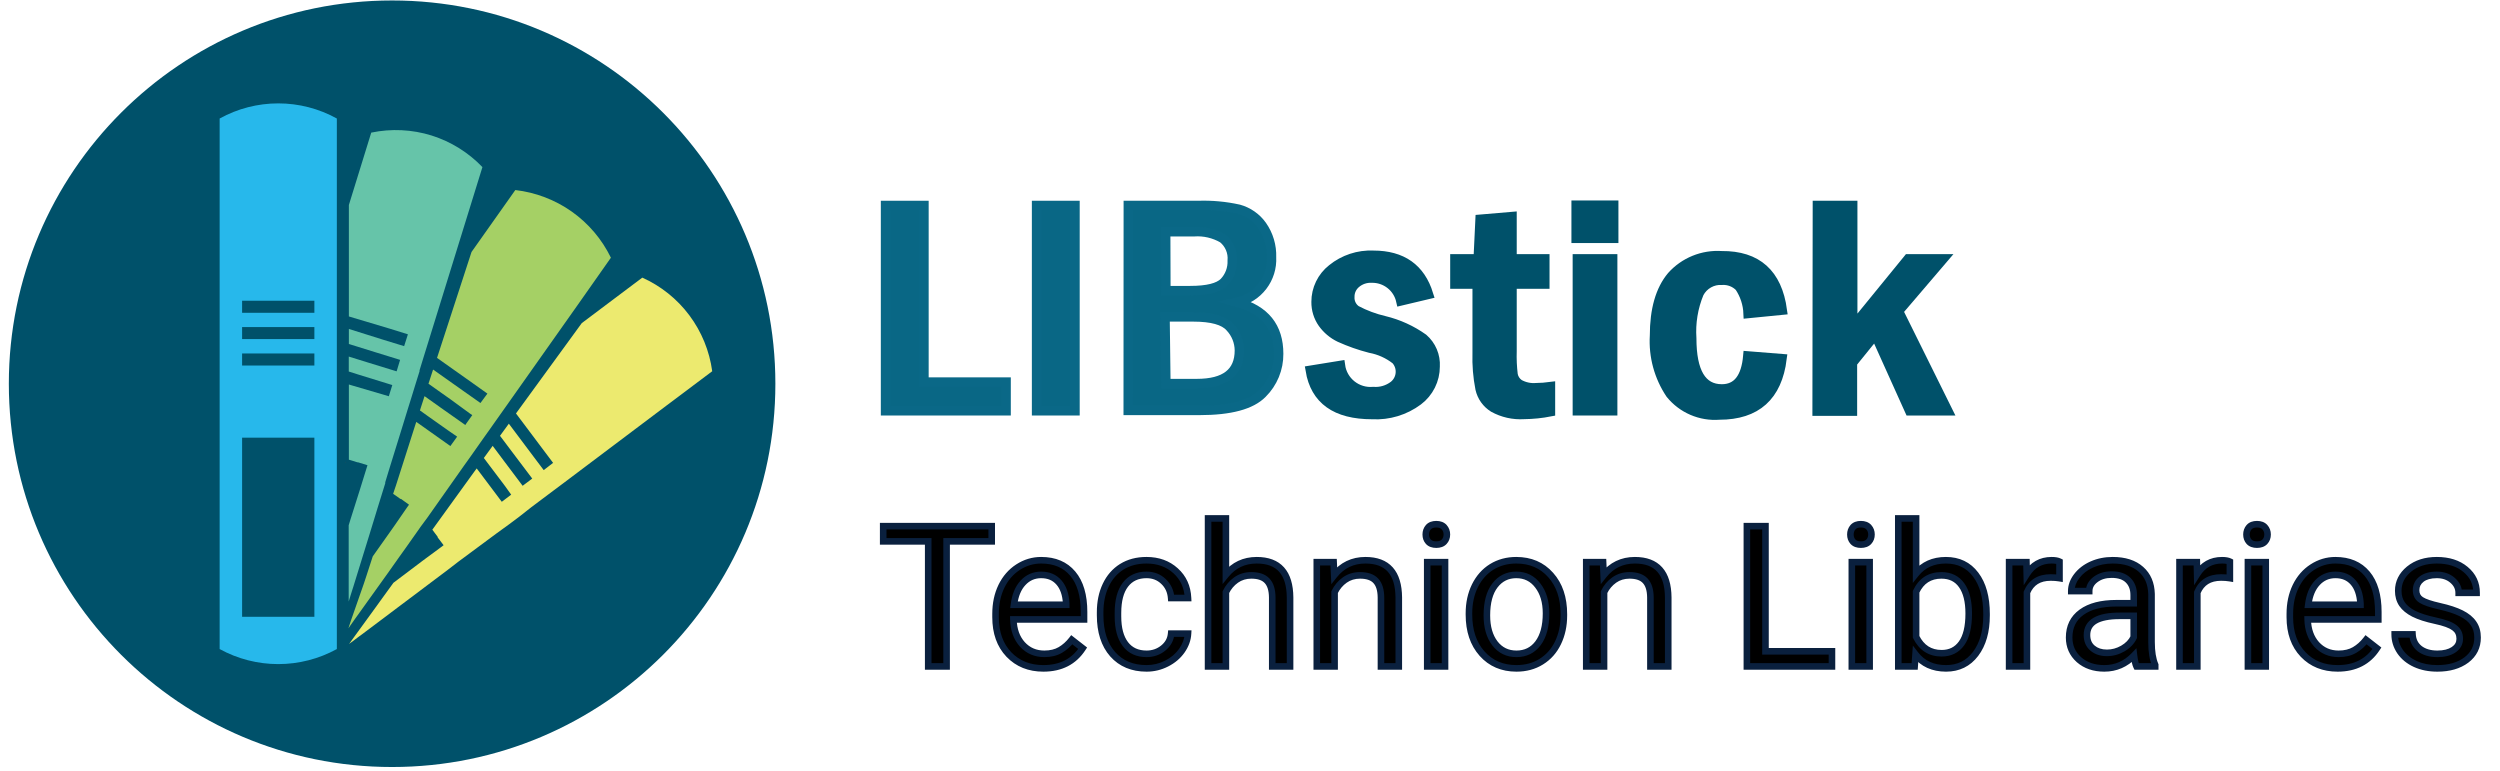 <svg width="266" height="82" viewBox="0 0 266 82" fill="none" xmlns="http://www.w3.org/2000/svg">
<path d="M41.72 81.61C64.242 81.61 82.5 63.352 82.5 40.83C82.5 18.308 64.242 0.05 41.72 0.05C19.198 0.05 0.94 18.308 0.94 40.83C0.94 63.352 19.198 81.61 41.72 81.61Z" fill="#00516A"/>
<path d="M29.61 11C27.427 10.999 25.28 11.553 23.37 12.61V69.06C25.281 70.109 27.425 70.66 29.605 70.66C31.785 70.66 33.93 70.109 35.84 69.06V12.61C33.933 11.554 31.79 11 29.61 11V11ZM33.45 65.63H25.76V46.57H33.45V65.63ZM33.45 38.89H25.76V37.61H33.45V38.89ZM33.45 36.08H25.76V34.8H33.45V36.08ZM33.45 33.28H25.76V32H33.45V33.28Z" fill="#27B8EB"/>
<path d="M36.82 49.22L36.75 49.2L36.8 49.24L36.82 49.22Z" fill="#AB3713"/>
<path d="M45.93 14.42C43.848 13.771 41.635 13.665 39.5 14.11L37.12 21.81V33.67L41.57 35L43.4 35.57L43 36.83L40.78 36.15L37.12 35V36.6L39.88 37.46L42.28 38.2L42.57 38.29L42.25 39.35L42.2 39.51L39.11 38.56L37.11 37.94V39.53L38.18 39.87L40.58 40.61L41.74 40.97L41.37 42.16L37.42 41L37.12 40.91V48.91L38.03 49.19H38.1L39.1 49.5L38.99 49.85L38.28 52.14L37.28 55.3L37.1 55.89V64L37.49 62.75L37.6 62.41L39.25 57.07L39.9 54.95L40.18 54.03L40.99 51.42V51.31L41.36 50.09L42.86 45.25L43.37 43.59L43.77 42.31L44.24 40.78L44.64 39.5V39.4L45.08 37.97L45.48 36.68L49.55 23.53L51.33 17.78C49.84 16.225 47.983 15.07 45.93 14.42V14.42Z" fill="#66C4A9"/>
<path d="M60.83 22.51C59.053 21.257 56.99 20.47 54.83 20.22L50.17 26.81L46.5 38.08L50.3 40.77L51.86 41.88L51.12 42.88L49.22 41.54L46.08 39.32L45.59 40.83L47.95 42.5L50 44L50.25 44.17L49.6 45.08L49.51 45.22L46.87 43.36L45.17 42.15L44.68 43.67L45.59 44.32L47.64 45.77L48.64 46.46L47.92 47.46L44.55 45.07L44.29 44.89L44.13 45.39L42.13 51.65L41.94 52.21L41.83 52.54L42.61 53.09H42.67L43.52 53.7L43.31 53.99L41.93 55.99L40.02 58.69L39.66 59.2L39.01 61.2L38.72 62.08L37.35 66L37.07 66.85L37.83 65.77L38.04 65.48L41.25 61L42.53 59.19L43.09 58.41L44.67 56.17L44.73 56.08L45.47 55.08L48.39 50.94L49.39 49.52L50.17 48.43L51.09 47.12L51.87 46.02L51.93 45.94L52.79 44.72L53.57 43.62L61.52 32.37L65 27.42C64.046 25.458 62.612 23.769 60.83 22.51V22.51Z" fill="#A5D065"/>
<path d="M73.34 33.54C72.04 31.804 70.319 30.428 68.34 29.54L61.9 34.38L54.9 43.99L57.7 47.72L58.85 49.25L57.85 50.02L56.45 48.16L54.14 45.08L53.2 46.37L54.94 48.68L56.45 50.68L56.63 50.92L55.74 51.59L55.61 51.69L53.67 49.11L52.42 47.44L51.48 48.73L52.16 49.63L53.67 51.63L54.39 52.63L53.39 53.39L50.91 50.09L50.72 49.84L50.41 50.26L46.55 55.6L46.21 56.07L46 56.36L46.57 57.12V57.18L47.2 58.01L46.91 58.23L45 59.64L42.35 61.64L41.86 62.01L40.62 63.72L40.08 64.47L37.66 67.8L37.14 68.52L38.19 67.73L38.48 67.52L42.95 64.16L44.72 62.83L45.49 62.25L47.67 60.61L47.76 60.54L48.76 59.77L52.81 56.77L54.19 55.77L55.27 54.96L56.54 53.96L57.62 53.15L57.7 53.09L58.9 52.19L59.97 51.39L70.97 43.11L75.78 39.5C75.488 37.338 74.648 35.286 73.34 33.54V33.54Z" fill="#ECEA6F"/>
<path d="M94.22 21.86H98.31V40.65H107.05V43.71H94.22V21.86Z" fill="#096785" stroke="#0A6887" stroke-miterlimit="10"/>
<path d="M110.29 21.86H114.38V43.71H110.29V21.86Z" fill="#096785" stroke="#0A6887" stroke-miterlimit="10"/>
<path d="M120.05 21.86H127.52C128.961 21.813 130.402 21.948 131.81 22.26C132.813 22.536 133.689 23.151 134.29 24C134.98 24.985 135.331 26.168 135.29 27.37C135.346 28.474 135.007 29.562 134.335 30.439C133.663 31.317 132.701 31.927 131.62 32.16C134.62 32.98 136.05 34.81 136.05 37.65C136.056 38.434 135.905 39.211 135.606 39.936C135.307 40.66 134.867 41.318 134.31 41.87C133.137 43.07 130.907 43.67 127.62 43.67H120.04L120.05 21.86ZM124.05 30.92H126.64C128.46 30.92 129.64 30.62 130.24 30.03C130.532 29.724 130.759 29.363 130.909 28.968C131.058 28.573 131.127 28.152 131.11 27.73C131.15 27.285 131.08 26.836 130.905 26.425C130.731 26.013 130.458 25.651 130.11 25.37C129.178 24.83 128.105 24.582 127.03 24.66H124.03L124.05 30.92ZM124.05 40.81H127.34C130.36 40.81 131.87 39.633 131.87 37.28C131.861 36.36 131.504 35.477 130.87 34.81C130.23 34.08 128.92 33.72 126.96 33.72H123.96L124.05 40.81Z" fill="#096785" stroke="#0A6887" stroke-miterlimit="10"/>
<path d="M152 31.32L149.05 32.02C148.893 31.319 148.499 30.695 147.934 30.252C147.369 29.809 146.668 29.575 145.95 29.59C145.333 29.56 144.728 29.767 144.26 30.17C144.055 30.345 143.891 30.562 143.78 30.808C143.67 31.054 143.615 31.321 143.62 31.59C143.603 31.864 143.657 32.137 143.776 32.384C143.895 32.631 144.075 32.843 144.3 33C145.247 33.501 146.256 33.878 147.3 34.12C148.784 34.478 150.185 35.116 151.43 36C151.858 36.369 152.195 36.832 152.415 37.352C152.635 37.872 152.733 38.436 152.7 39C152.7 39.704 152.536 40.398 152.222 41.028C151.908 41.658 151.452 42.206 150.89 42.63C149.484 43.681 147.753 44.205 146 44.11C142.127 44.11 139.93 42.54 139.41 39.4L142.62 38.88C142.732 39.703 143.158 40.452 143.808 40.969C144.458 41.487 145.282 41.734 146.11 41.66C146.891 41.723 147.667 41.495 148.29 41.02C148.491 40.861 148.657 40.662 148.779 40.435C148.9 40.209 148.974 39.961 148.995 39.705C149.017 39.449 148.986 39.191 148.904 38.948C148.822 38.705 148.692 38.481 148.52 38.29C147.721 37.66 146.781 37.234 145.78 37.05C144.669 36.764 143.585 36.383 142.54 35.91C141.818 35.564 141.196 35.041 140.73 34.39C140.264 33.726 140.019 32.931 140.03 32.12C140.028 31.444 140.18 30.777 140.475 30.169C140.769 29.561 141.199 29.028 141.73 28.61C142.97 27.604 144.535 27.088 146.13 27.16C149.18 27.16 151.14 28.54 152 31.32Z" fill="#00516A" stroke="#00516A" stroke-miterlimit="10"/>
<path d="M157.48 23.33L160.88 23.04V27.54H164.37V30.23H160.88V37.36C160.854 38.195 160.891 39.031 160.99 39.86C161.026 40.062 161.103 40.254 161.214 40.425C161.326 40.597 161.471 40.745 161.64 40.86C162.191 41.167 162.821 41.303 163.45 41.25C163.958 41.244 164.466 41.207 164.97 41.14V43.81C164.038 43.993 163.09 44.09 162.14 44.1C161.013 44.17 159.889 43.917 158.9 43.37C158.543 43.147 158.233 42.856 157.989 42.513C157.746 42.169 157.573 41.781 157.48 41.37C157.234 40.116 157.13 38.838 157.17 37.56V30.23H154.8V27.54H157.28L157.48 23.33Z" fill="#00516A" stroke="#00516A" stroke-miterlimit="10"/>
<path d="M171.7 25.36H167.7V21.83H171.7V25.36ZM167.83 27.54H171.59V43.71H167.83V27.54Z" fill="#00516A" stroke="#00516A" stroke-miterlimit="10"/>
<path d="M189.64 33L186 33.36C185.96 32.35 185.641 31.371 185.08 30.53C184.84 30.287 184.551 30.098 184.232 29.975C183.913 29.853 183.571 29.8 183.23 29.82C182.734 29.788 182.24 29.901 181.807 30.144C181.374 30.387 181.021 30.75 180.79 31.19C180.159 32.711 179.889 34.357 180 36C180 39.58 181.07 41.38 183.2 41.38C184.84 41.38 185.763 40.21 185.97 37.87L189.61 38.16C189.11 42.16 186.883 44.16 182.93 44.16C181.947 44.236 180.96 44.071 180.054 43.681C179.148 43.291 178.351 42.687 177.73 41.92C176.504 40.094 175.91 37.916 176.04 35.72C176.04 32.95 176.64 30.84 177.86 29.38C178.523 28.638 179.347 28.057 180.269 27.681C181.191 27.305 182.187 27.144 183.18 27.21C186.953 27.177 189.107 29.107 189.64 33Z" fill="#00516A" stroke="#00516A" stroke-miterlimit="10"/>
<path d="M193.37 21.86H197.13V34.77L203.03 27.54H206.76L202 33.11L207.25 43.71H203.18L199.53 35.61L197.1 38.61V43.75H193.34L193.37 21.86Z" fill="#00516A" stroke="#00516A" stroke-miterlimit="10"/>
<path d="M105.518 57.6H100.719V70.91H98.761V57.6H93.972V55.98H105.518V57.6ZM111.014 71.115C109.51 71.115 108.287 70.623 107.344 69.638C106.4 68.647 105.928 67.325 105.928 65.67V65.322C105.928 64.221 106.137 63.24 106.554 62.379C106.978 61.511 107.566 60.834 108.318 60.349C109.076 59.856 109.897 59.61 110.779 59.61C112.221 59.61 113.342 60.085 114.142 61.035C114.942 61.986 115.342 63.346 115.342 65.117V65.906H107.825C107.853 67 108.171 67.885 108.779 68.562C109.394 69.232 110.174 69.567 111.117 69.567C111.787 69.567 112.354 69.43 112.819 69.157C113.284 68.883 113.691 68.521 114.039 68.07L115.198 68.972C114.268 70.401 112.874 71.115 111.014 71.115ZM110.779 61.169C110.013 61.169 109.37 61.449 108.851 62.01C108.331 62.563 108.01 63.343 107.887 64.347H113.445V64.204C113.39 63.24 113.13 62.495 112.665 61.969C112.2 61.435 111.572 61.169 110.779 61.169ZM121.996 69.567C122.673 69.567 123.264 69.362 123.77 68.951C124.276 68.541 124.556 68.029 124.611 67.413H126.406C126.371 68.049 126.153 68.654 125.749 69.228C125.346 69.803 124.806 70.261 124.129 70.602C123.459 70.944 122.748 71.115 121.996 71.115C120.486 71.115 119.282 70.613 118.387 69.608C117.498 68.596 117.054 67.215 117.054 65.465V65.147C117.054 64.067 117.252 63.107 117.649 62.266C118.045 61.425 118.613 60.772 119.351 60.307C120.096 59.843 120.974 59.61 121.986 59.61C123.23 59.61 124.262 59.983 125.083 60.728C125.91 61.473 126.351 62.44 126.406 63.63H124.611C124.556 62.912 124.283 62.324 123.791 61.866C123.305 61.401 122.704 61.169 121.986 61.169C121.022 61.169 120.274 61.517 119.74 62.215C119.214 62.905 118.951 63.907 118.951 65.219V65.578C118.951 66.856 119.214 67.841 119.74 68.531C120.267 69.222 121.019 69.567 121.996 69.567ZM130.435 61.159C131.276 60.126 132.37 59.61 133.717 59.61C136.061 59.61 137.244 60.933 137.264 63.578V70.91H135.367V63.568C135.361 62.768 135.176 62.177 134.814 61.794C134.458 61.411 133.901 61.22 133.142 61.22C132.527 61.22 131.987 61.384 131.522 61.712C131.057 62.04 130.695 62.471 130.435 63.004V70.91H128.538V55.16H130.435V61.159ZM141.899 59.815L141.961 61.21C142.808 60.143 143.916 59.61 145.283 59.61C147.628 59.61 148.81 60.933 148.831 63.578V70.91H146.934V63.568C146.927 62.768 146.742 62.177 146.38 61.794C146.025 61.411 145.468 61.22 144.709 61.22C144.094 61.22 143.553 61.384 143.089 61.712C142.624 62.04 142.261 62.471 142.002 63.004V70.91H140.105V59.815H141.899ZM153.753 70.91H151.856V59.815H153.753V70.91ZM151.702 56.872C151.702 56.565 151.794 56.305 151.979 56.093C152.17 55.881 152.45 55.775 152.82 55.775C153.189 55.775 153.469 55.881 153.66 56.093C153.852 56.305 153.948 56.565 153.948 56.872C153.948 57.18 153.852 57.436 153.66 57.642C153.469 57.847 153.189 57.949 152.82 57.949C152.45 57.949 152.17 57.847 151.979 57.642C151.794 57.436 151.702 57.18 151.702 56.872ZM156.296 65.26C156.296 64.173 156.508 63.196 156.931 62.328C157.362 61.459 157.957 60.789 158.716 60.318C159.481 59.846 160.353 59.61 161.33 59.61C162.841 59.61 164.061 60.133 164.991 61.179C165.927 62.225 166.396 63.616 166.396 65.352V65.486C166.396 66.566 166.187 67.537 165.77 68.398C165.36 69.252 164.769 69.919 163.996 70.397C163.231 70.876 162.349 71.115 161.351 71.115C159.847 71.115 158.627 70.592 157.69 69.546C156.76 68.5 156.296 67.116 156.296 65.393V65.26ZM158.203 65.486C158.203 66.716 158.487 67.704 159.054 68.449C159.628 69.194 160.394 69.567 161.351 69.567C162.315 69.567 163.08 69.191 163.648 68.439C164.215 67.68 164.499 66.621 164.499 65.26C164.499 64.043 164.208 63.059 163.627 62.307C163.053 61.548 162.287 61.169 161.33 61.169C160.394 61.169 159.638 61.541 159.064 62.286C158.49 63.032 158.203 64.098 158.203 65.486ZM170.569 59.815L170.631 61.21C171.478 60.143 172.586 59.61 173.953 59.61C176.298 59.61 177.48 60.933 177.501 63.578V70.91H175.604V63.568C175.597 62.768 175.412 62.177 175.05 61.794C174.695 61.411 174.137 61.22 173.379 61.22C172.763 61.22 172.223 61.384 171.759 61.712C171.294 62.04 170.931 62.471 170.672 63.004V70.91H168.775V59.815H170.569ZM187.847 69.3H194.922V70.91H185.868V55.98H187.847V69.3ZM198.931 70.91H197.034V59.815H198.931V70.91ZM196.881 56.872C196.881 56.565 196.973 56.305 197.157 56.093C197.349 55.881 197.629 55.775 197.998 55.775C198.367 55.775 198.648 55.881 198.839 56.093C199.031 56.305 199.126 56.565 199.126 56.872C199.126 57.18 199.031 57.436 198.839 57.642C198.648 57.847 198.367 57.949 197.998 57.949C197.629 57.949 197.349 57.847 197.157 57.642C196.973 57.436 196.881 57.18 196.881 56.872ZM211.369 65.486C211.369 67.181 210.98 68.545 210.2 69.577C209.421 70.602 208.375 71.115 207.063 71.115C205.661 71.115 204.578 70.62 203.812 69.628L203.72 70.91H201.977V55.16H203.874V61.035C204.639 60.085 205.696 59.61 207.042 59.61C208.389 59.61 209.445 60.12 210.211 61.138C210.983 62.157 211.369 63.551 211.369 65.322V65.486ZM209.472 65.27C209.472 63.978 209.223 62.98 208.724 62.276C208.225 61.572 207.507 61.22 206.571 61.22C205.32 61.22 204.421 61.801 203.874 62.963V67.762C204.455 68.924 205.361 69.505 206.591 69.505C207.5 69.505 208.208 69.153 208.714 68.449C209.219 67.745 209.472 66.685 209.472 65.27ZM219.132 61.517C218.844 61.47 218.533 61.446 218.198 61.446C216.954 61.446 216.11 61.975 215.666 63.035V70.91H213.769V59.815H215.615L215.645 61.097C216.267 60.106 217.149 59.61 218.291 59.61C218.66 59.61 218.94 59.658 219.132 59.754V61.517ZM227.324 70.91C227.215 70.691 227.126 70.302 227.058 69.741C226.176 70.657 225.123 71.115 223.9 71.115C222.806 71.115 221.907 70.808 221.203 70.192C220.506 69.57 220.157 68.784 220.157 67.834C220.157 66.679 220.594 65.783 221.469 65.147C222.351 64.505 223.589 64.183 225.181 64.183H227.027V63.312C227.027 62.649 226.829 62.122 226.432 61.733C226.036 61.336 225.451 61.138 224.679 61.138C224.002 61.138 223.435 61.309 222.977 61.651C222.519 61.993 222.29 62.406 222.29 62.892H220.383C220.383 62.338 220.577 61.805 220.967 61.292C221.364 60.772 221.897 60.362 222.567 60.061C223.243 59.761 223.985 59.61 224.792 59.61C226.07 59.61 227.072 59.931 227.796 60.574C228.521 61.21 228.897 62.088 228.924 63.209V68.316C228.924 69.334 229.054 70.144 229.314 70.746V70.91H227.324ZM224.177 69.464C224.771 69.464 225.335 69.31 225.868 69.003C226.402 68.695 226.788 68.295 227.027 67.803V65.527H225.54C223.216 65.527 222.054 66.207 222.054 67.567C222.054 68.162 222.252 68.627 222.649 68.962C223.045 69.297 223.554 69.464 224.177 69.464ZM237.26 61.517C236.973 61.47 236.662 61.446 236.327 61.446C235.083 61.446 234.239 61.975 233.795 63.035V70.91H231.898V59.815H233.743L233.774 61.097C234.396 60.106 235.278 59.61 236.42 59.61C236.789 59.61 237.069 59.658 237.26 59.754V61.517ZM241.075 70.91H239.178V59.815H241.075V70.91ZM239.024 56.872C239.024 56.565 239.116 56.305 239.301 56.093C239.492 55.881 239.773 55.775 240.142 55.775C240.511 55.775 240.791 55.881 240.983 56.093C241.174 56.305 241.27 56.565 241.27 56.872C241.27 57.18 241.174 57.436 240.983 57.642C240.791 57.847 240.511 57.949 240.142 57.949C239.773 57.949 239.492 57.847 239.301 57.642C239.116 57.436 239.024 57.18 239.024 56.872ZM248.724 71.115C247.22 71.115 245.997 70.623 245.053 69.638C244.11 68.647 243.638 67.325 243.638 65.67V65.322C243.638 64.221 243.847 63.24 244.264 62.379C244.688 61.511 245.276 60.834 246.028 60.349C246.786 59.856 247.607 59.61 248.489 59.61C249.931 59.61 251.052 60.085 251.852 61.035C252.652 61.986 253.052 63.346 253.052 65.117V65.906H245.535C245.563 67 245.881 67.885 246.489 68.562C247.104 69.232 247.884 69.567 248.827 69.567C249.497 69.567 250.064 69.43 250.529 69.157C250.994 68.883 251.401 68.521 251.749 68.07L252.908 68.972C251.978 70.401 250.584 71.115 248.724 71.115ZM248.489 61.169C247.723 61.169 247.08 61.449 246.561 62.01C246.041 62.563 245.72 63.343 245.597 64.347H251.155V64.204C251.1 63.24 250.84 62.495 250.375 61.969C249.91 61.435 249.281 61.169 248.489 61.169ZM261.716 67.967C261.716 67.454 261.521 67.058 261.132 66.778C260.749 66.491 260.075 66.245 259.112 66.039C258.155 65.834 257.392 65.588 256.825 65.301C256.264 65.014 255.847 64.672 255.574 64.276C255.307 63.879 255.174 63.408 255.174 62.861C255.174 61.952 255.557 61.182 256.323 60.554C257.095 59.925 258.079 59.61 259.276 59.61C260.533 59.61 261.552 59.935 262.331 60.584C263.117 61.234 263.51 62.064 263.51 63.076H261.603C261.603 62.556 261.381 62.109 260.937 61.733C260.499 61.357 259.946 61.169 259.276 61.169C258.585 61.169 258.045 61.319 257.656 61.62C257.266 61.921 257.071 62.314 257.071 62.799C257.071 63.257 257.252 63.602 257.615 63.835C257.977 64.067 258.63 64.289 259.573 64.501C260.523 64.713 261.292 64.966 261.88 65.26C262.468 65.554 262.902 65.909 263.182 66.326C263.469 66.737 263.613 67.239 263.613 67.834C263.613 68.825 263.217 69.621 262.424 70.223C261.631 70.818 260.602 71.115 259.337 71.115C258.448 71.115 257.662 70.958 256.979 70.643C256.295 70.329 255.759 69.891 255.369 69.331C254.986 68.763 254.795 68.152 254.795 67.496H256.692C256.726 68.131 256.979 68.637 257.45 69.013C257.929 69.382 258.558 69.567 259.337 69.567C260.055 69.567 260.629 69.423 261.06 69.136C261.497 68.842 261.716 68.453 261.716 67.967Z" fill="black"/>
<path d="M105.518 57.6V57.95H105.868V57.6H105.518ZM100.719 57.6V57.251H100.369V57.6H100.719ZM100.719 70.91V71.26H101.069V70.91H100.719ZM98.761 70.91H98.411V71.26H98.761V70.91ZM98.761 57.6H99.111V57.251H98.761V57.6ZM93.972 57.6H93.622V57.95H93.972V57.6ZM93.972 55.98V55.63H93.622V55.98H93.972ZM105.518 55.98H105.868V55.63H105.518V55.98ZM105.518 57.251H100.719V57.95H105.518V57.251ZM100.369 57.6V70.91H101.069V57.6H100.369ZM100.719 70.56H98.761V71.26H100.719V70.56ZM99.111 70.91V57.6H98.411V70.91H99.111ZM98.761 57.251H93.972V57.95H98.761V57.251ZM94.322 57.6V55.98H93.622V57.6H94.322ZM93.972 56.33H105.518V55.63H93.972V56.33ZM105.168 55.98V57.6H105.868V55.98H105.168ZM107.344 69.638L107.09 69.88L107.091 69.881L107.344 69.638ZM106.554 62.379L106.239 62.225L106.239 62.226L106.554 62.379ZM108.318 60.349L108.507 60.643L108.508 60.642L108.318 60.349ZM115.342 65.906V66.256H115.692V65.906H115.342ZM107.825 65.906V65.556H107.467L107.476 65.915L107.825 65.906ZM108.779 68.562L108.519 68.796L108.521 68.799L108.779 68.562ZM114.039 68.07L114.254 67.794L113.977 67.578L113.762 67.856L114.039 68.07ZM115.198 68.972L115.491 69.163L115.667 68.894L115.413 68.696L115.198 68.972ZM108.851 62.01L109.106 62.249L109.108 62.248L108.851 62.01ZM107.887 64.347L107.54 64.305L107.491 64.698H107.887V64.347ZM113.445 64.347V64.698H113.795V64.347H113.445ZM113.445 64.204H113.795V64.194L113.794 64.184L113.445 64.204ZM112.665 61.969L112.401 62.199L112.403 62.2L112.665 61.969ZM111.014 70.765C109.595 70.765 108.466 70.304 107.596 69.396L107.091 69.881C108.107 70.941 109.426 71.465 111.014 71.465V70.765ZM107.597 69.397C106.728 68.484 106.278 67.255 106.278 65.67H105.578C105.578 67.394 106.072 68.811 107.09 69.88L107.597 69.397ZM106.278 65.67V65.322H105.578V65.67H106.278ZM106.278 65.322C106.278 64.266 106.478 63.338 106.869 62.531L106.239 62.226C105.796 63.142 105.578 64.176 105.578 65.322H106.278ZM106.868 62.532C107.267 61.717 107.813 61.091 108.507 60.643L108.128 60.054C107.318 60.577 106.689 61.304 106.239 62.225L106.868 62.532ZM108.508 60.642C109.212 60.186 109.966 59.96 110.779 59.96V59.26C109.827 59.26 108.941 59.527 108.127 60.055L108.508 60.642ZM110.779 59.96C112.136 59.96 113.152 60.403 113.874 61.261L114.41 60.81C113.532 59.768 112.306 59.26 110.779 59.26V59.96ZM113.874 61.261C114.602 62.126 114.992 63.394 114.992 65.117H115.692C115.692 63.298 115.281 61.846 114.41 60.81L113.874 61.261ZM114.992 65.117V65.906H115.692V65.117H114.992ZM115.342 65.556H107.825V66.256H115.342V65.556ZM107.476 65.915C107.505 67.074 107.844 68.045 108.519 68.796L109.039 68.328C108.497 67.725 108.201 66.925 108.175 65.897L107.476 65.915ZM108.521 68.799C109.206 69.544 110.08 69.917 111.117 69.917V69.217C110.267 69.217 109.583 68.92 109.037 68.325L108.521 68.799ZM111.117 69.917C111.834 69.917 112.466 69.77 112.997 69.458L112.642 68.855C112.242 69.09 111.739 69.217 111.117 69.217V69.917ZM112.997 69.458C113.502 69.161 113.942 68.768 114.316 68.284L113.762 67.856C113.439 68.274 113.066 68.605 112.642 68.855L112.997 69.458ZM113.824 68.346L114.983 69.248L115.413 68.696L114.254 67.794L113.824 68.346ZM114.905 68.781C114.046 70.1 112.768 70.765 111.014 70.765V71.465C112.979 71.465 114.49 70.701 115.491 69.163L114.905 68.781ZM110.779 60.819C109.916 60.819 109.18 61.14 108.594 61.772L109.108 62.248C109.561 61.759 110.11 61.519 110.779 61.519V60.819ZM108.596 61.77C108.011 62.394 107.669 63.251 107.54 64.305L108.234 64.39C108.351 63.435 108.652 62.733 109.106 62.249L108.596 61.77ZM107.887 64.698H113.445V63.998H107.887V64.698ZM113.795 64.347V64.204H113.095V64.347H113.795ZM113.794 64.184C113.737 63.171 113.461 62.341 112.928 61.737L112.403 62.2C112.799 62.649 113.043 63.309 113.095 64.224L113.794 64.184ZM112.929 61.739C112.389 61.119 111.659 60.819 110.779 60.819V61.519C111.484 61.519 112.012 61.751 112.401 62.199L112.929 61.739ZM124.611 67.413V67.064H124.291L124.262 67.382L124.611 67.413ZM126.406 67.413L126.755 67.432L126.775 67.064H126.406V67.413ZM124.129 70.602L123.971 70.29L123.97 70.291L124.129 70.602ZM118.387 69.608L118.124 69.839L118.126 69.841L118.387 69.608ZM119.351 60.307L119.166 60.011L119.164 60.011L119.351 60.307ZM125.083 60.728L124.847 60.987L124.849 60.988L125.083 60.728ZM126.406 63.63V63.98H126.772L126.755 63.614L126.406 63.63ZM124.611 63.63L124.262 63.656L124.287 63.98H124.611V63.63ZM123.791 61.866L123.549 62.119L123.552 62.122L123.791 61.866ZM119.74 62.215L119.462 62.002L119.462 62.002L119.74 62.215ZM121.996 69.917C122.75 69.917 123.42 69.686 123.991 69.223L123.55 68.68C123.109 69.037 122.596 69.217 121.996 69.217V69.917ZM123.991 69.223C124.566 68.757 124.896 68.16 124.96 67.444L124.262 67.382C124.217 67.898 123.987 68.326 123.55 68.68L123.991 69.223ZM124.611 67.763H126.406V67.064H124.611V67.763ZM126.056 67.395C126.026 67.958 125.832 68.501 125.463 69.027L126.036 69.43C126.473 68.807 126.717 68.14 126.755 67.432L126.056 67.395ZM125.463 69.027C125.095 69.551 124.601 69.972 123.971 70.29L124.287 70.915C125.011 70.549 125.597 70.055 126.036 69.43L125.463 69.027ZM123.97 70.291C123.349 70.607 122.693 70.765 121.996 70.765V71.465C122.804 71.465 123.569 71.281 124.288 70.914L123.97 70.291ZM121.996 70.765C120.572 70.765 119.469 70.296 118.648 69.375L118.126 69.841C119.096 70.93 120.399 71.465 121.996 71.465V70.765ZM118.65 69.377C117.832 68.446 117.404 67.156 117.404 65.465H116.704C116.704 67.274 117.164 68.746 118.124 69.839L118.65 69.377ZM117.404 65.465V65.147H116.704V65.465H117.404ZM117.404 65.147C117.404 64.111 117.594 63.202 117.965 62.415L117.332 62.117C116.91 63.011 116.704 64.024 116.704 65.147H117.404ZM117.965 62.415C118.335 61.631 118.859 61.031 119.537 60.604L119.164 60.011C118.366 60.514 117.755 61.22 117.332 62.117L117.965 62.415ZM119.536 60.604C120.218 60.179 121.03 59.96 121.986 59.96V59.26C120.919 59.26 119.974 59.506 119.166 60.011L119.536 60.604ZM121.986 59.96C123.155 59.96 124.1 60.308 124.847 60.987L125.318 60.469C124.425 59.658 123.306 59.26 121.986 59.26V59.96ZM124.849 60.988C125.601 61.666 126.005 62.543 126.056 63.646L126.755 63.614C126.696 62.338 126.219 61.28 125.317 60.468L124.849 60.988ZM126.406 63.28H124.611V63.98H126.406V63.28ZM124.96 63.603C124.899 62.804 124.591 62.132 124.029 61.61L123.552 62.122C123.975 62.516 124.214 63.02 124.262 63.656L124.96 63.603ZM124.033 61.613C123.478 61.082 122.787 60.819 121.986 60.819V61.519C122.62 61.519 123.133 61.721 123.549 62.119L124.033 61.613ZM121.986 60.819C120.926 60.819 120.069 61.209 119.462 62.002L120.019 62.427C120.478 61.826 121.119 61.519 121.986 61.519V60.819ZM119.462 62.002C118.871 62.778 118.601 63.867 118.601 65.219H119.301C119.301 63.946 119.557 63.032 120.019 62.427L119.462 62.002ZM118.601 65.219V65.578H119.301V65.219H118.601ZM118.601 65.578C118.601 66.898 118.872 67.969 119.462 68.743L120.019 68.319C119.556 67.712 119.301 66.814 119.301 65.578H118.601ZM119.462 68.743C120.064 69.532 120.925 69.917 121.996 69.917V69.217C121.112 69.217 120.47 68.911 120.019 68.319L119.462 68.743ZM130.435 61.159H130.085V62.142L130.707 61.38L130.435 61.159ZM137.264 63.578H137.614L137.614 63.576L137.264 63.578ZM137.264 70.91V71.26H137.614V70.91H137.264ZM135.367 70.91H135.017V71.26H135.367V70.91ZM135.367 63.568H135.717L135.717 63.565L135.367 63.568ZM134.814 61.794L134.557 62.032L134.56 62.035L134.814 61.794ZM130.435 63.004L130.121 62.851L130.085 62.924V63.004H130.435ZM130.435 70.91V71.26H130.785V70.91H130.435ZM128.538 70.91H128.188V71.26H128.538V70.91ZM128.538 55.16V54.81H128.188V55.16H128.538ZM130.435 55.16H130.785V54.81H130.435V55.16ZM130.707 61.38C131.48 60.43 132.474 59.96 133.717 59.96V59.26C132.266 59.26 131.072 59.823 130.164 60.938L130.707 61.38ZM133.717 59.96C134.823 59.96 135.596 60.27 136.101 60.836C136.613 61.409 136.905 62.303 136.914 63.581L137.614 63.576C137.604 62.209 137.293 61.119 136.623 60.369C135.946 59.611 134.955 59.26 133.717 59.26V59.96ZM136.914 63.578V70.91H137.614V63.578H136.914ZM137.264 70.56H135.367V71.26H137.264V70.56ZM135.717 70.91V63.568H135.017V70.91H135.717ZM135.717 63.565C135.71 62.721 135.516 62.027 135.068 61.554L134.56 62.035C134.836 62.327 135.011 62.815 135.017 63.571L135.717 63.565ZM135.07 61.556C134.623 61.075 133.954 60.87 133.142 60.87V61.57C133.848 61.57 134.293 61.748 134.557 62.032L135.07 61.556ZM133.142 60.87C132.461 60.87 131.849 61.053 131.32 61.426L131.724 61.998C132.125 61.715 132.593 61.57 133.142 61.57V60.87ZM131.32 61.426C130.805 61.79 130.405 62.267 130.121 62.851L130.75 63.158C130.985 62.675 131.309 62.291 131.724 61.998L131.32 61.426ZM130.085 63.004V70.91H130.785V63.004H130.085ZM130.435 70.56H128.538V71.26H130.435V70.56ZM128.888 70.91V55.16H128.188V70.91H128.888ZM128.538 55.51H130.435V54.81H128.538V55.51ZM130.085 55.16V61.159H130.785V55.16H130.085ZM141.899 59.815L142.249 59.8L142.234 59.465H141.899V59.815ZM141.961 61.21L141.611 61.225L141.652 62.16L142.235 61.428L141.961 61.21ZM148.831 63.578H149.181L149.181 63.576L148.831 63.578ZM148.831 70.91V71.26H149.181V70.91H148.831ZM146.934 70.91H146.584V71.26H146.934V70.91ZM146.934 63.568H147.284L147.284 63.565L146.934 63.568ZM146.38 61.794L146.124 62.032L146.126 62.035L146.38 61.794ZM142.002 63.004L141.687 62.851L141.652 62.924V63.004H142.002ZM142.002 70.91V71.26H142.352V70.91H142.002ZM140.105 70.91H139.755V71.26H140.105V70.91ZM140.105 59.815V59.465H139.755V59.815H140.105ZM141.55 59.831L141.611 61.225L142.31 61.194L142.249 59.8L141.55 59.831ZM142.235 61.428C143.016 60.445 144.022 59.96 145.283 59.96V59.26C143.81 59.26 142.601 59.842 141.687 60.992L142.235 61.428ZM145.283 59.96C146.389 59.96 147.162 60.27 147.668 60.836C148.18 61.409 148.471 62.303 148.481 63.581L149.181 63.576C149.17 62.209 148.86 61.119 148.189 60.369C147.512 59.611 146.521 59.26 145.283 59.26V59.96ZM148.481 63.578V70.91H149.181V63.578H148.481ZM148.831 70.56H146.934V71.26H148.831V70.56ZM147.284 70.91V63.568H146.584V70.91H147.284ZM147.284 63.565C147.277 62.721 147.082 62.027 146.634 61.554L146.126 62.035C146.403 62.327 146.577 62.815 146.584 63.571L147.284 63.565ZM146.637 61.556C146.19 61.075 145.52 60.87 144.709 60.87V61.57C145.415 61.57 145.86 61.748 146.124 62.032L146.637 61.556ZM144.709 60.87C144.027 60.87 143.416 61.053 142.887 61.426L143.29 61.998C143.691 61.715 144.16 61.57 144.709 61.57V60.87ZM142.887 61.426C142.372 61.79 141.972 62.267 141.687 62.851L142.316 63.158C142.551 62.675 142.876 62.291 143.29 61.998L142.887 61.426ZM141.652 63.004V70.91H142.352V63.004H141.652ZM142.002 70.56H140.105V71.26H142.002V70.56ZM140.455 70.91V59.815H139.755V70.91H140.455ZM140.105 60.165H141.899V59.465H140.105V60.165ZM153.753 70.91V71.26H154.103V70.91H153.753ZM151.856 70.91H151.506V71.26H151.856V70.91ZM151.856 59.815V59.465H151.506V59.815H151.856ZM153.753 59.815H154.103V59.465H153.753V59.815ZM151.979 56.093L151.719 55.858L151.715 55.863L151.979 56.093ZM151.979 57.642L151.719 57.876L151.723 57.88L151.979 57.642ZM153.753 70.56H151.856V71.26H153.753V70.56ZM152.206 70.91V59.815H151.506V70.91H152.206ZM151.856 60.165H153.753V59.465H151.856V60.165ZM153.403 59.815V70.91H154.103V59.815H153.403ZM152.052 56.872C152.052 56.641 152.119 56.465 152.243 56.323L151.715 55.863C151.469 56.145 151.352 56.489 151.352 56.872H152.052ZM152.238 56.328C152.345 56.209 152.519 56.125 152.82 56.125V55.425C152.382 55.425 151.995 55.553 151.719 55.858L152.238 56.328ZM152.82 56.125C153.12 56.125 153.294 56.209 153.401 56.328L153.92 55.858C153.644 55.553 153.257 55.425 152.82 55.425V56.125ZM153.401 56.328C153.529 56.47 153.598 56.644 153.598 56.872H154.298C154.298 56.485 154.174 56.14 153.92 55.858L153.401 56.328ZM153.598 56.872C153.598 57.101 153.529 57.269 153.405 57.403L153.916 57.88C154.174 57.604 154.298 57.259 154.298 56.872H153.598ZM153.405 57.403C153.298 57.516 153.124 57.599 152.82 57.599V58.299C153.254 58.299 153.64 58.177 153.916 57.88L153.405 57.403ZM152.82 57.599C152.515 57.599 152.341 57.516 152.235 57.403L151.723 57.88C152 58.177 152.386 58.299 152.82 58.299V57.599ZM152.239 57.407C152.119 57.274 152.052 57.104 152.052 56.872H151.352C151.352 57.256 151.469 57.599 151.719 57.876L152.239 57.407ZM156.931 62.328L156.618 62.172L156.617 62.174L156.931 62.328ZM158.716 60.318L158.532 60.02L158.531 60.02L158.716 60.318ZM164.991 61.179L164.729 61.412L164.73 61.413L164.991 61.179ZM165.77 68.398L165.455 68.245L165.455 68.246L165.77 68.398ZM163.996 70.397L163.812 70.1L163.811 70.1L163.996 70.397ZM157.69 69.546L157.429 69.779L157.429 69.78L157.69 69.546ZM159.054 68.449L158.775 68.661L158.777 68.663L159.054 68.449ZM163.648 68.439L163.927 68.65L163.928 68.648L163.648 68.439ZM163.627 62.307L163.348 62.518L163.35 62.521L163.627 62.307ZM156.646 65.26C156.646 64.22 156.848 63.296 157.246 62.481L156.617 62.174C156.167 63.096 155.946 64.127 155.946 65.26H156.646ZM157.245 62.483C157.649 61.668 158.201 61.049 158.9 60.615L158.531 60.02C157.712 60.529 157.075 61.251 156.618 62.172L157.245 62.483ZM158.899 60.616C159.605 60.181 160.412 59.96 161.33 59.96V59.26C160.294 59.26 159.358 59.511 158.532 60.02L158.899 60.616ZM161.33 59.96C162.75 59.96 163.872 60.447 164.729 61.412L165.253 60.947C164.251 59.819 162.932 59.26 161.33 59.26V59.96ZM164.73 61.413C165.597 62.38 166.046 63.681 166.046 65.352H166.746C166.746 63.551 166.258 62.07 165.252 60.946L164.73 61.413ZM166.046 65.352V65.486H166.746V65.352H166.046ZM166.046 65.486C166.046 66.52 165.846 67.437 165.455 68.245L166.085 68.55C166.528 67.636 166.746 66.612 166.746 65.486H166.046ZM165.455 68.246C165.072 69.043 164.525 69.658 163.812 70.1L164.181 70.695C165.012 70.18 165.648 69.461 166.086 68.549L165.455 68.246ZM163.811 70.1C163.107 70.541 162.29 70.765 161.351 70.765V71.465C162.407 71.465 163.355 71.211 164.182 70.694L163.811 70.1ZM161.351 70.765C159.938 70.765 158.816 70.279 157.951 69.313L157.429 69.78C158.438 70.906 159.755 71.465 161.351 71.465V70.765ZM157.952 69.314C157.091 68.346 156.646 67.051 156.646 65.393H155.946C155.946 67.181 156.43 68.655 157.429 69.779L157.952 69.314ZM156.646 65.393V65.26H155.946V65.393H156.646ZM157.853 65.486C157.853 66.769 158.149 67.838 158.775 68.661L159.332 68.237C158.824 67.57 158.553 66.664 158.553 65.486H157.853ZM158.777 68.663C159.419 69.496 160.287 69.917 161.351 69.917V69.217C160.5 69.217 159.838 68.893 159.331 68.236L158.777 68.663ZM161.351 69.917C162.422 69.917 163.292 69.492 163.927 68.65L163.368 68.228C162.869 68.89 162.208 69.217 161.351 69.217V69.917ZM163.928 68.648C164.557 67.808 164.849 66.664 164.849 65.26H164.149C164.149 66.577 163.874 67.552 163.367 68.229L163.928 68.648ZM164.849 65.26C164.849 63.988 164.544 62.922 163.904 62.093L163.35 62.521C163.872 63.196 164.149 64.099 164.149 65.26H164.849ZM163.906 62.096C163.265 61.249 162.396 60.819 161.33 60.819V61.519C162.178 61.519 162.84 61.847 163.348 62.518L163.906 62.096ZM161.33 60.819C160.285 60.819 159.427 61.242 158.787 62.073L159.341 62.5C159.85 61.841 160.503 61.519 161.33 61.519V60.819ZM158.787 62.073C158.148 62.902 157.853 64.056 157.853 65.486H158.553C158.553 64.14 158.832 63.161 159.341 62.5L158.787 62.073ZM170.569 59.815L170.919 59.8L170.904 59.465H170.569V59.815ZM170.631 61.21L170.281 61.225L170.322 62.16L170.905 61.428L170.631 61.21ZM177.501 63.578H177.851L177.851 63.576L177.501 63.578ZM177.501 70.91V71.26H177.851V70.91H177.501ZM175.604 70.91H175.254V71.26H175.604V70.91ZM175.604 63.568H175.954L175.954 63.565L175.604 63.568ZM175.05 61.794L174.794 62.032L174.796 62.035L175.05 61.794ZM170.672 63.004L170.357 62.851L170.322 62.924V63.004H170.672ZM170.672 70.91V71.26H171.022V70.91H170.672ZM168.775 70.91H168.425V71.26H168.775V70.91ZM168.775 59.815V59.465H168.425V59.815H168.775ZM170.219 59.831L170.281 61.225L170.98 61.194L170.919 59.8L170.219 59.831ZM170.905 61.428C171.686 60.445 172.692 59.96 173.953 59.96V59.26C172.479 59.26 171.271 59.842 170.357 60.992L170.905 61.428ZM173.953 59.96C175.059 59.96 175.832 60.27 176.337 60.836C176.85 61.409 177.141 62.303 177.151 63.581L177.851 63.576C177.84 62.209 177.53 61.119 176.859 60.369C176.182 59.611 175.191 59.26 173.953 59.26V59.96ZM177.151 63.578V70.91H177.851V63.578H177.151ZM177.501 70.56H175.604V71.26H177.501V70.56ZM175.954 70.91V63.568H175.254V70.91H175.954ZM175.954 63.565C175.947 62.721 175.752 62.027 175.304 61.554L174.796 62.035C175.072 62.327 175.247 62.815 175.254 63.571L175.954 63.565ZM175.307 61.556C174.86 61.075 174.19 60.87 173.379 60.87V61.57C174.085 61.57 174.53 61.748 174.794 62.032L175.307 61.556ZM173.379 60.87C172.697 60.87 172.085 61.053 171.557 61.426L171.96 61.998C172.361 61.715 172.83 61.57 173.379 61.57V60.87ZM171.557 61.426C171.042 61.79 170.641 62.267 170.357 62.851L170.986 63.158C171.221 62.675 171.546 62.291 171.96 61.998L171.557 61.426ZM170.322 63.004V70.91H171.022V63.004H170.322ZM170.672 70.56H168.775V71.26H170.672V70.56ZM169.125 70.91V59.815H168.425V70.91H169.125ZM168.775 60.165H170.569V59.465H168.775V60.165ZM187.847 69.3H187.497V69.65H187.847V69.3ZM194.922 69.3H195.272V68.95H194.922V69.3ZM194.922 70.91V71.26H195.272V70.91H194.922ZM185.868 70.91H185.518V71.26H185.868V70.91ZM185.868 55.98V55.63H185.518V55.98H185.868ZM187.847 55.98H188.197V55.63H187.847V55.98ZM187.847 69.65H194.922V68.95H187.847V69.65ZM194.572 69.3V70.91H195.272V69.3H194.572ZM194.922 70.56H185.868V71.26H194.922V70.56ZM186.218 70.91V55.98H185.518V70.91H186.218ZM185.868 56.33H187.847V55.63H185.868V56.33ZM187.497 55.98V69.3H188.197V55.98H187.497ZM198.931 70.91V71.26H199.281V70.91H198.931ZM197.034 70.91H196.684V71.26H197.034V70.91ZM197.034 59.815V59.465H196.684V59.815H197.034ZM198.931 59.815H199.281V59.465H198.931V59.815ZM197.157 56.093L196.898 55.858L196.894 55.863L197.157 56.093ZM197.157 57.642L196.897 57.876L196.902 57.88L197.157 57.642ZM198.931 70.56H197.034V71.26H198.931V70.56ZM197.384 70.91V59.815H196.684V70.91H197.384ZM197.034 60.165H198.931V59.465H197.034V60.165ZM198.581 59.815V70.91H199.281V59.815H198.581ZM197.231 56.872C197.231 56.641 197.298 56.465 197.421 56.323L196.894 55.863C196.648 56.145 196.531 56.489 196.531 56.872H197.231ZM197.417 56.328C197.524 56.209 197.697 56.125 197.998 56.125V55.425C197.561 55.425 197.174 55.553 196.898 55.858L197.417 56.328ZM197.998 56.125C198.299 56.125 198.472 56.209 198.579 56.328L199.099 55.858C198.823 55.553 198.436 55.425 197.998 55.425V56.125ZM198.579 56.328C198.708 56.47 198.776 56.644 198.776 56.872H199.476C199.476 56.485 199.353 56.14 199.099 55.858L198.579 56.328ZM198.776 56.872C198.776 57.101 198.708 57.269 198.583 57.403L199.095 57.88C199.353 57.604 199.476 57.259 199.476 56.872H198.776ZM198.583 57.403C198.477 57.516 198.303 57.599 197.998 57.599V58.299C198.432 58.299 198.818 58.177 199.095 57.88L198.583 57.403ZM197.998 57.599C197.694 57.599 197.519 57.516 197.413 57.403L196.902 57.88C197.178 58.177 197.564 58.299 197.998 58.299V57.599ZM197.418 57.407C197.298 57.274 197.231 57.104 197.231 56.872H196.531C196.531 57.256 196.648 57.599 196.897 57.876L197.418 57.407ZM210.2 69.577L210.479 69.789L210.48 69.788L210.2 69.577ZM203.812 69.628L204.089 69.414L203.529 68.689L203.463 69.603L203.812 69.628ZM203.72 70.91V71.26H204.046L204.069 70.935L203.72 70.91ZM201.977 70.91H201.627V71.26H201.977V70.91ZM201.977 55.16V54.81H201.627V55.16H201.977ZM203.874 55.16H204.224V54.81H203.874V55.16ZM203.874 61.035H203.524V62.028L204.146 61.255L203.874 61.035ZM210.211 61.138L209.931 61.348L209.932 61.35L210.211 61.138ZM203.874 62.963L203.557 62.814L203.524 62.885V62.963H203.874ZM203.874 67.762H203.524V67.845L203.561 67.919L203.874 67.762ZM211.019 65.486C211.019 67.129 210.642 68.411 209.921 69.366L210.48 69.788C211.317 68.678 211.719 67.234 211.719 65.486H211.019ZM209.922 69.365C209.21 70.302 208.268 70.765 207.063 70.765V71.465C208.482 71.465 209.632 70.903 210.479 69.789L209.922 69.365ZM207.063 70.765C205.755 70.765 204.78 70.309 204.089 69.414L203.535 69.842C204.376 70.93 205.568 71.465 207.063 71.465V70.765ZM203.463 69.603L203.371 70.885L204.069 70.935L204.161 69.653L203.463 69.603ZM203.72 70.56H201.977V71.26H203.72V70.56ZM202.327 70.91V55.16H201.627V70.91H202.327ZM201.977 55.51H203.874V54.81H201.977V55.51ZM203.524 55.16V61.035H204.224V55.16H203.524ZM204.146 61.255C204.838 60.397 205.789 59.96 207.042 59.96V59.26C205.602 59.26 204.441 59.774 203.601 60.816L204.146 61.255ZM207.042 59.96C208.286 59.96 209.236 60.423 209.931 61.348L210.49 60.928C209.654 59.816 208.492 59.26 207.042 59.26V59.96ZM209.932 61.35C210.643 62.288 211.019 63.599 211.019 65.322H211.719C211.719 63.504 211.323 62.026 210.49 60.927L209.932 61.35ZM211.019 65.322V65.486H211.719V65.322H211.019ZM209.822 65.27C209.822 63.94 209.567 62.86 209.009 62.074L208.438 62.479C208.879 63.101 209.122 64.017 209.122 65.27H209.822ZM209.009 62.074C208.439 61.268 207.609 60.87 206.571 60.87V61.57C207.405 61.57 208.011 61.876 208.438 62.479L209.009 62.074ZM206.571 60.87C205.889 60.87 205.283 61.029 204.768 61.362C204.254 61.694 203.853 62.186 203.557 62.814L204.19 63.112C204.442 62.578 204.764 62.198 205.148 61.95C205.532 61.702 206.001 61.57 206.571 61.57V60.87ZM203.524 62.963V67.762H204.224V62.963H203.524ZM203.561 67.919C203.874 68.544 204.284 69.033 204.8 69.364C205.317 69.696 205.919 69.855 206.591 69.855V69.155C206.033 69.155 205.567 69.024 205.178 68.775C204.788 68.525 204.455 68.142 204.187 67.606L203.561 67.919ZM206.591 69.855C207.606 69.855 208.423 69.454 208.998 68.653L208.429 68.245C207.993 68.852 207.394 69.155 206.591 69.155V69.855ZM208.998 68.653C209.566 67.863 209.822 66.716 209.822 65.27H209.122C209.122 66.654 208.873 67.627 208.429 68.245L208.998 68.653ZM219.132 61.517L219.074 61.863L219.482 61.931V61.517H219.132ZM215.666 63.035L215.343 62.9L215.316 62.965V63.035H215.666ZM215.666 70.91V71.26H216.016V70.91H215.666ZM213.769 70.91H213.419V71.26H213.769V70.91ZM213.769 59.815V59.465H213.419V59.815H213.769ZM215.615 59.815L215.964 59.807L215.956 59.465H215.615V59.815ZM215.645 61.097L215.295 61.105L215.323 62.269L215.942 61.283L215.645 61.097ZM219.132 59.754H219.482V59.538L219.288 59.441L219.132 59.754ZM219.189 61.172C218.88 61.121 218.55 61.096 218.198 61.096V61.796C218.517 61.796 218.809 61.818 219.074 61.863L219.189 61.172ZM218.198 61.096C217.527 61.096 216.936 61.239 216.446 61.547C215.954 61.855 215.589 62.314 215.343 62.9L215.989 63.17C216.187 62.697 216.466 62.36 216.818 62.139C217.172 61.917 217.626 61.796 218.198 61.796V61.096ZM215.316 63.035V70.91H216.016V63.035H215.316ZM215.666 70.56H213.769V71.26H215.666V70.56ZM214.119 70.91V59.815H213.419V70.91H214.119ZM213.769 60.165H215.615V59.465H213.769V60.165ZM215.265 59.824L215.295 61.105L215.995 61.089L215.964 59.807L215.265 59.824ZM215.942 61.283C216.502 60.391 217.273 59.96 218.291 59.96V59.26C217.025 59.26 216.033 59.821 215.349 60.911L215.942 61.283ZM218.291 59.96C218.64 59.96 218.856 60.007 218.975 60.067L219.288 59.441C219.025 59.309 218.68 59.26 218.291 59.26V59.96ZM218.782 59.754V61.517H219.482V59.754H218.782ZM227.324 70.91L227.011 71.067L227.108 71.26H227.324V70.91ZM227.058 69.741L227.405 69.699L227.316 68.968L226.806 69.498L227.058 69.741ZM221.203 70.192L220.97 70.453L220.973 70.456L221.203 70.192ZM221.469 65.147L221.675 65.43L221.676 65.43L221.469 65.147ZM227.027 64.183V64.534H227.377V64.183H227.027ZM226.432 61.733L226.185 61.98L226.187 61.982L226.432 61.733ZM222.29 62.892V63.242H222.64V62.892H222.29ZM220.383 62.892H220.033V63.242H220.383V62.892ZM220.967 61.292L220.689 61.08L220.688 61.08L220.967 61.292ZM222.567 60.061L222.425 59.742L222.423 59.742L222.567 60.061ZM227.796 60.574L227.564 60.836L227.565 60.837L227.796 60.574ZM228.924 63.209H229.274L229.274 63.201L228.924 63.209ZM229.314 70.746H229.664V70.674L229.635 70.607L229.314 70.746ZM229.314 70.91V71.26H229.664V70.91H229.314ZM227.027 67.803L227.342 67.956L227.377 67.884V67.803H227.027ZM227.027 65.527H227.377V65.177H227.027V65.527ZM227.638 70.754C227.558 70.594 227.473 70.258 227.405 69.699L226.71 69.784C226.779 70.345 226.873 70.789 227.011 71.067L227.638 70.754ZM226.806 69.498C225.987 70.349 225.024 70.765 223.9 70.765V71.465C225.223 71.465 226.365 70.965 227.31 69.984L226.806 69.498ZM223.9 70.765C222.875 70.765 222.063 70.479 221.433 69.929L220.973 70.456C221.751 71.136 222.736 71.465 223.9 71.465V70.765ZM221.436 69.931C220.814 69.377 220.507 68.686 220.507 67.834H219.807C219.807 68.882 220.197 69.764 220.97 70.453L221.436 69.931ZM220.507 67.834C220.507 66.782 220.898 65.995 221.675 65.43L221.264 64.864C220.291 65.571 219.807 66.576 219.807 67.834H220.507ZM221.676 65.43C222.476 64.847 223.63 64.534 225.181 64.534V63.834C223.547 63.834 222.227 64.162 221.263 64.865L221.676 65.43ZM225.181 64.534H227.027V63.834H225.181V64.534ZM227.377 64.183V63.312H226.677V64.183H227.377ZM227.377 63.312C227.377 62.574 227.154 61.951 226.678 61.483L226.187 61.982C226.504 62.294 226.677 62.723 226.677 63.312H227.377ZM226.68 61.485C226.196 61.002 225.508 60.788 224.679 60.788V61.488C225.394 61.488 225.876 61.671 226.185 61.98L226.68 61.485ZM224.679 60.788C223.941 60.788 223.297 60.975 222.767 61.37L223.186 61.931C223.573 61.642 224.063 61.488 224.679 61.488V60.788ZM222.767 61.37C222.239 61.765 221.94 62.275 221.94 62.892H222.64C222.64 62.537 222.799 62.22 223.186 61.931L222.767 61.37ZM222.29 62.541H220.383V63.242H222.29V62.541ZM220.733 62.892C220.733 62.426 220.894 61.966 221.246 61.504L220.688 61.08C220.26 61.643 220.033 62.249 220.033 62.892H220.733ZM221.245 61.504C221.602 61.036 222.087 60.661 222.71 60.381L222.423 59.742C221.707 60.064 221.125 60.508 220.689 61.08L221.245 61.504ZM222.709 60.381C223.337 60.102 224.03 59.96 224.792 59.96V59.26C223.941 59.26 223.15 59.419 222.425 59.742L222.709 60.381ZM224.792 59.96C226.012 59.96 226.922 60.266 227.564 60.836L228.028 60.312C227.222 59.597 226.128 59.26 224.792 59.26V59.96ZM227.565 60.837C228.204 61.398 228.549 62.177 228.574 63.218L229.274 63.201C229.245 61.999 228.837 61.022 228.027 60.311L227.565 60.837ZM228.574 63.209V68.316H229.274V63.209H228.574ZM228.574 68.316C228.574 69.358 228.706 70.222 228.992 70.885L229.635 70.607C229.402 70.067 229.274 69.31 229.274 68.316H228.574ZM228.964 70.746V70.91H229.664V70.746H228.964ZM229.314 70.56H227.324V71.26H229.314V70.56ZM224.177 69.814C224.835 69.814 225.459 69.643 226.043 69.306L225.694 68.7C225.212 68.978 224.708 69.114 224.177 69.114V69.814ZM226.043 69.306C226.629 68.968 227.068 68.519 227.342 67.956L226.712 67.65C226.507 68.072 226.174 68.422 225.694 68.7L226.043 69.306ZM227.377 67.803V65.527H226.677V67.803H227.377ZM227.027 65.177H225.54V65.877H227.027V65.177ZM225.54 65.177C224.355 65.177 223.409 65.348 222.749 65.735C222.059 66.138 221.704 66.764 221.704 67.567H222.404C222.404 67.01 222.63 66.615 223.102 66.339C223.604 66.046 224.401 65.877 225.54 65.877V65.177ZM221.704 67.567C221.704 68.248 221.936 68.818 222.423 69.229L222.875 68.694C222.569 68.436 222.404 68.076 222.404 67.567H221.704ZM222.423 69.229C222.894 69.628 223.489 69.814 224.177 69.814V69.114C223.62 69.114 223.196 68.966 222.875 68.694L222.423 69.229ZM237.26 61.517L237.203 61.863L237.61 61.931V61.517H237.26ZM233.795 63.035L233.472 62.9L233.445 62.965V63.035H233.795ZM233.795 70.91V71.26H234.145V70.91H233.795ZM231.898 70.91H231.548V71.26H231.898V70.91ZM231.898 59.815V59.465H231.548V59.815H231.898ZM233.743 59.815L234.093 59.807L234.085 59.465H233.743V59.815ZM233.774 61.097L233.424 61.105L233.452 62.269L234.071 61.283L233.774 61.097ZM237.26 59.754H237.61V59.538L237.417 59.441L237.26 59.754ZM237.318 61.172C237.009 61.121 236.679 61.096 236.327 61.096V61.796C236.646 61.796 236.937 61.818 237.203 61.863L237.318 61.172ZM236.327 61.096C235.656 61.096 235.065 61.239 234.575 61.547C234.083 61.855 233.718 62.314 233.472 62.9L234.117 63.17C234.316 62.697 234.595 62.36 234.947 62.139C235.301 61.917 235.755 61.796 236.327 61.796V61.096ZM233.445 63.035V70.91H234.145V63.035H233.445ZM233.795 70.56H231.898V71.26H233.795V70.56ZM232.248 70.91V59.815H231.548V70.91H232.248ZM231.898 60.165H233.743V59.465H231.898V60.165ZM233.394 59.824L233.424 61.105L234.124 61.089L234.093 59.807L233.394 59.824ZM234.071 61.283C234.631 60.391 235.402 59.96 236.42 59.96V59.26C235.154 59.26 234.162 59.821 233.478 60.911L234.071 61.283ZM236.42 59.96C236.769 59.96 236.984 60.007 237.104 60.067L237.417 59.441C237.154 59.309 236.809 59.26 236.42 59.26V59.96ZM236.91 59.754V61.517H237.61V59.754H236.91ZM241.075 70.91V71.26H241.425V70.91H241.075ZM239.178 70.91H238.828V71.26H239.178V70.91ZM239.178 59.815V59.465H238.828V59.815H239.178ZM241.075 59.815H241.425V59.465H241.075V59.815ZM239.301 56.093L239.041 55.858L239.037 55.863L239.301 56.093ZM239.301 57.642L239.041 57.876L239.045 57.88L239.301 57.642ZM241.075 70.56H239.178V71.26H241.075V70.56ZM239.528 70.91V59.815H238.828V70.91H239.528ZM239.178 60.165H241.075V59.465H239.178V60.165ZM240.725 59.815V70.91H241.425V59.815H240.725ZM239.374 56.872C239.374 56.641 239.441 56.465 239.565 56.323L239.037 55.863C238.792 56.145 238.674 56.489 238.674 56.872H239.374ZM239.561 56.328C239.668 56.209 239.841 56.125 240.142 56.125V55.425C239.704 55.425 239.317 55.553 239.041 55.858L239.561 56.328ZM240.142 56.125C240.443 56.125 240.616 56.209 240.723 56.328L241.242 55.858C240.966 55.553 240.579 55.425 240.142 55.425V56.125ZM240.723 56.328C240.852 56.47 240.92 56.644 240.92 56.872H241.62C241.62 56.485 241.497 56.14 241.242 55.858L240.723 56.328ZM240.92 56.872C240.92 57.101 240.852 57.269 240.727 57.403L241.239 57.88C241.497 57.604 241.62 57.259 241.62 56.872H240.92ZM240.727 57.403C240.621 57.516 240.446 57.599 240.142 57.599V58.299C240.576 58.299 240.962 58.177 241.239 57.88L240.727 57.403ZM240.142 57.599C239.838 57.599 239.663 57.516 239.557 57.403L239.045 57.88C239.322 58.177 239.708 58.299 240.142 58.299V57.599ZM239.561 57.407C239.441 57.274 239.374 57.104 239.374 56.872H238.674C238.674 57.256 238.792 57.599 239.041 57.876L239.561 57.407ZM245.053 69.638L244.8 69.88L244.801 69.881L245.053 69.638ZM244.264 62.379L243.949 62.225L243.949 62.226L244.264 62.379ZM246.028 60.349L246.217 60.643L246.218 60.642L246.028 60.349ZM253.052 65.906V66.256H253.402V65.906H253.052ZM245.535 65.906V65.556H245.177L245.186 65.915L245.535 65.906ZM246.489 68.562L246.229 68.796L246.231 68.799L246.489 68.562ZM251.749 68.07L251.964 67.794L251.687 67.578L251.472 67.856L251.749 68.07ZM252.908 68.972L253.201 69.163L253.377 68.894L253.123 68.696L252.908 68.972ZM246.561 62.01L246.816 62.249L246.817 62.248L246.561 62.01ZM245.597 64.347L245.25 64.305L245.201 64.698H245.597V64.347ZM251.155 64.347V64.698H251.505V64.347H251.155ZM251.155 64.204H251.505V64.194L251.504 64.184L251.155 64.204ZM250.375 61.969L250.111 62.199L250.113 62.2L250.375 61.969ZM248.724 70.765C247.305 70.765 246.176 70.304 245.306 69.396L244.801 69.881C245.817 70.941 247.136 71.465 248.724 71.465V70.765ZM245.307 69.397C244.438 68.484 243.988 67.255 243.988 65.67H243.288C243.288 67.394 243.782 68.811 244.8 69.88L245.307 69.397ZM243.988 65.67V65.322H243.288V65.67H243.988ZM243.988 65.322C243.988 64.266 244.188 63.338 244.579 62.531L243.949 62.226C243.506 63.142 243.288 64.176 243.288 65.322H243.988ZM244.578 62.532C244.977 61.717 245.523 61.091 246.217 60.643L245.838 60.054C245.028 60.577 244.399 61.304 243.949 62.225L244.578 62.532ZM246.218 60.642C246.922 60.186 247.676 59.96 248.489 59.96V59.26C247.537 59.26 246.651 59.527 245.837 60.055L246.218 60.642ZM248.489 59.96C249.846 59.96 250.862 60.403 251.584 61.261L252.12 60.81C251.242 59.768 250.016 59.26 248.489 59.26V59.96ZM251.584 61.261C252.312 62.126 252.702 63.394 252.702 65.117H253.402C253.402 63.298 252.991 61.846 252.12 60.81L251.584 61.261ZM252.702 65.117V65.906H253.402V65.117H252.702ZM253.052 65.556H245.535V66.256H253.052V65.556ZM245.186 65.915C245.214 67.074 245.554 68.045 246.229 68.796L246.749 68.328C246.207 67.725 245.911 66.925 245.885 65.897L245.186 65.915ZM246.231 68.799C246.915 69.544 247.79 69.917 248.827 69.917V69.217C247.977 69.217 247.293 68.92 246.747 68.325L246.231 68.799ZM248.827 69.917C249.544 69.917 250.176 69.77 250.707 69.458L250.352 68.855C249.952 69.09 249.449 69.217 248.827 69.217V69.917ZM250.707 69.458C251.212 69.161 251.652 68.768 252.026 68.284L251.472 67.856C251.149 68.274 250.776 68.605 250.352 68.855L250.707 69.458ZM251.534 68.346L252.693 69.248L253.123 68.696L251.964 67.794L251.534 68.346ZM252.615 68.781C251.756 70.1 250.478 70.765 248.724 70.765V71.465C250.689 71.465 252.2 70.701 253.201 69.163L252.615 68.781ZM248.489 60.819C247.626 60.819 246.89 61.14 246.304 61.772L246.817 62.248C247.271 61.759 247.82 61.519 248.489 61.519V60.819ZM246.306 61.77C245.721 62.394 245.379 63.251 245.25 64.305L245.944 64.39C246.061 63.435 246.362 62.733 246.816 62.249L246.306 61.77ZM245.597 64.698H251.155V63.998H245.597V64.698ZM251.505 64.347V64.204H250.805V64.347H251.505ZM251.504 64.184C251.446 63.171 251.171 62.341 250.638 61.737L250.113 62.2C250.509 62.649 250.753 63.309 250.805 64.224L251.504 64.184ZM250.639 61.739C250.099 61.119 249.369 60.819 248.489 60.819V61.519C249.194 61.519 249.722 61.751 250.111 62.199L250.639 61.739ZM261.132 66.778L260.922 67.058L260.927 67.062L261.132 66.778ZM259.112 66.039L259.038 66.382L259.039 66.382L259.112 66.039ZM256.825 65.301L256.665 65.613L256.667 65.613L256.825 65.301ZM255.574 64.276L255.284 64.471L255.286 64.475L255.574 64.276ZM256.323 60.554L256.102 60.282L256.1 60.283L256.323 60.554ZM262.331 60.584L262.107 60.853L262.108 60.854L262.331 60.584ZM263.51 63.076V63.426H263.86V63.076H263.51ZM261.603 63.076H261.253V63.426H261.603V63.076ZM260.937 61.733L260.709 61.998L260.711 62L260.937 61.733ZM259.573 64.501L259.496 64.843L259.497 64.843L259.573 64.501ZM263.182 66.326L262.892 66.522L262.896 66.527L263.182 66.326ZM262.424 70.223L262.634 70.503L262.635 70.502L262.424 70.223ZM255.369 69.331L255.079 69.527L255.082 69.531L255.369 69.331ZM254.795 67.496V67.145H254.445V67.496H254.795ZM256.692 67.496L257.041 67.477L257.023 67.145H256.692V67.496ZM257.45 69.013L257.232 69.287L257.237 69.29L257.45 69.013ZM261.06 69.136L261.254 69.427L261.255 69.427L261.06 69.136ZM262.066 67.967C262.066 67.351 261.824 66.845 261.336 66.494L260.927 67.062C261.218 67.271 261.366 67.558 261.366 67.967H262.066ZM261.342 66.498C260.894 66.162 260.156 65.904 259.184 65.697L259.039 66.382C259.995 66.585 260.603 66.819 260.922 67.058L261.342 66.498ZM259.185 65.697C258.243 65.495 257.513 65.257 256.983 64.989L256.667 65.613C257.271 65.919 258.066 66.173 259.038 66.382L259.185 65.697ZM256.985 64.99C256.46 64.721 256.094 64.413 255.862 64.077L255.286 64.475C255.601 64.931 256.069 65.307 256.665 65.613L256.985 64.99ZM255.864 64.081C255.642 63.75 255.524 63.348 255.524 62.861H254.824C254.824 63.467 254.973 64.009 255.284 64.471L255.864 64.081ZM255.524 62.861C255.524 62.066 255.852 61.393 256.545 60.824L256.1 60.283C255.262 60.972 254.824 61.837 254.824 62.861H255.524ZM256.543 60.825C257.242 60.257 258.143 59.96 259.276 59.96V59.26C258.016 59.26 256.948 59.593 256.102 60.282L256.543 60.825ZM259.276 59.96C260.472 59.96 261.405 60.268 262.107 60.853L262.555 60.316C261.699 59.602 260.595 59.26 259.276 59.26V59.96ZM262.108 60.854C262.815 61.438 263.16 62.17 263.16 63.076H263.86C263.86 61.959 263.42 61.03 262.554 60.315L262.108 60.854ZM263.51 62.726H261.603V63.426H263.51V62.726ZM261.953 63.076C261.953 62.44 261.675 61.899 261.163 61.466L260.711 62C261.087 62.318 261.253 62.673 261.253 63.076H261.953ZM261.165 61.467C260.654 61.028 260.015 60.819 259.276 60.819V61.519C259.876 61.519 260.345 61.685 260.709 61.998L261.165 61.467ZM259.276 60.819C258.538 60.819 257.913 60.979 257.442 61.343L257.869 61.897C258.177 61.659 258.632 61.519 259.276 61.519V60.819ZM257.442 61.343C256.968 61.709 256.721 62.204 256.721 62.799H257.421C257.421 62.424 257.564 62.133 257.869 61.897L257.442 61.343ZM256.721 62.799C256.721 63.367 256.955 63.828 257.426 64.129L257.803 63.54C257.549 63.377 257.421 63.147 257.421 62.799H256.721ZM257.426 64.129C257.844 64.398 258.55 64.63 259.496 64.843L259.65 64.16C258.709 63.949 258.11 63.737 257.803 63.54L257.426 64.129ZM259.497 64.843C260.431 65.051 261.17 65.296 261.724 65.573L262.037 64.947C261.414 64.636 260.615 64.375 259.649 64.16L259.497 64.843ZM261.724 65.573C262.274 65.848 262.654 66.168 262.892 66.522L263.473 66.131C263.15 65.651 262.662 65.26 262.037 64.947L261.724 65.573ZM262.896 66.527C263.134 66.868 263.263 67.297 263.263 67.834H263.963C263.963 67.181 263.805 66.605 263.469 66.126L262.896 66.527ZM263.263 67.834C263.263 68.715 262.918 69.409 262.212 69.944L262.635 70.502C263.515 69.835 263.963 68.935 263.963 67.834H263.263ZM262.214 69.943C261.496 70.481 260.547 70.765 259.337 70.765V71.465C260.656 71.465 261.765 71.154 262.634 70.503L262.214 69.943ZM259.337 70.765C258.49 70.765 257.755 70.615 257.125 70.326L256.832 70.961C257.57 71.3 258.407 71.465 259.337 71.465V70.765ZM257.125 70.326C256.492 70.034 256.007 69.635 255.656 69.131L255.082 69.531C255.51 70.148 256.098 70.624 256.832 70.961L257.125 70.326ZM255.659 69.135C255.313 68.623 255.145 68.079 255.145 67.496H254.445C254.445 68.225 254.659 68.904 255.079 69.527L255.659 69.135ZM254.795 67.846H256.692V67.145H254.795V67.846ZM256.342 67.514C256.381 68.244 256.678 68.845 257.232 69.287L257.669 68.739C257.28 68.43 257.07 68.019 257.041 67.477L256.342 67.514ZM257.237 69.29C257.792 69.719 258.503 69.917 259.337 69.917V69.217C258.613 69.217 258.066 69.046 257.664 68.736L257.237 69.29ZM259.337 69.917C260.098 69.917 260.748 69.765 261.254 69.427L260.866 68.845C260.511 69.082 260.012 69.217 259.337 69.217V69.917ZM261.255 69.427C261.779 69.074 262.066 68.581 262.066 67.967H261.366C261.366 68.325 261.215 68.61 260.865 68.846L261.255 69.427Z" fill="#0A203E"/>
</svg>
